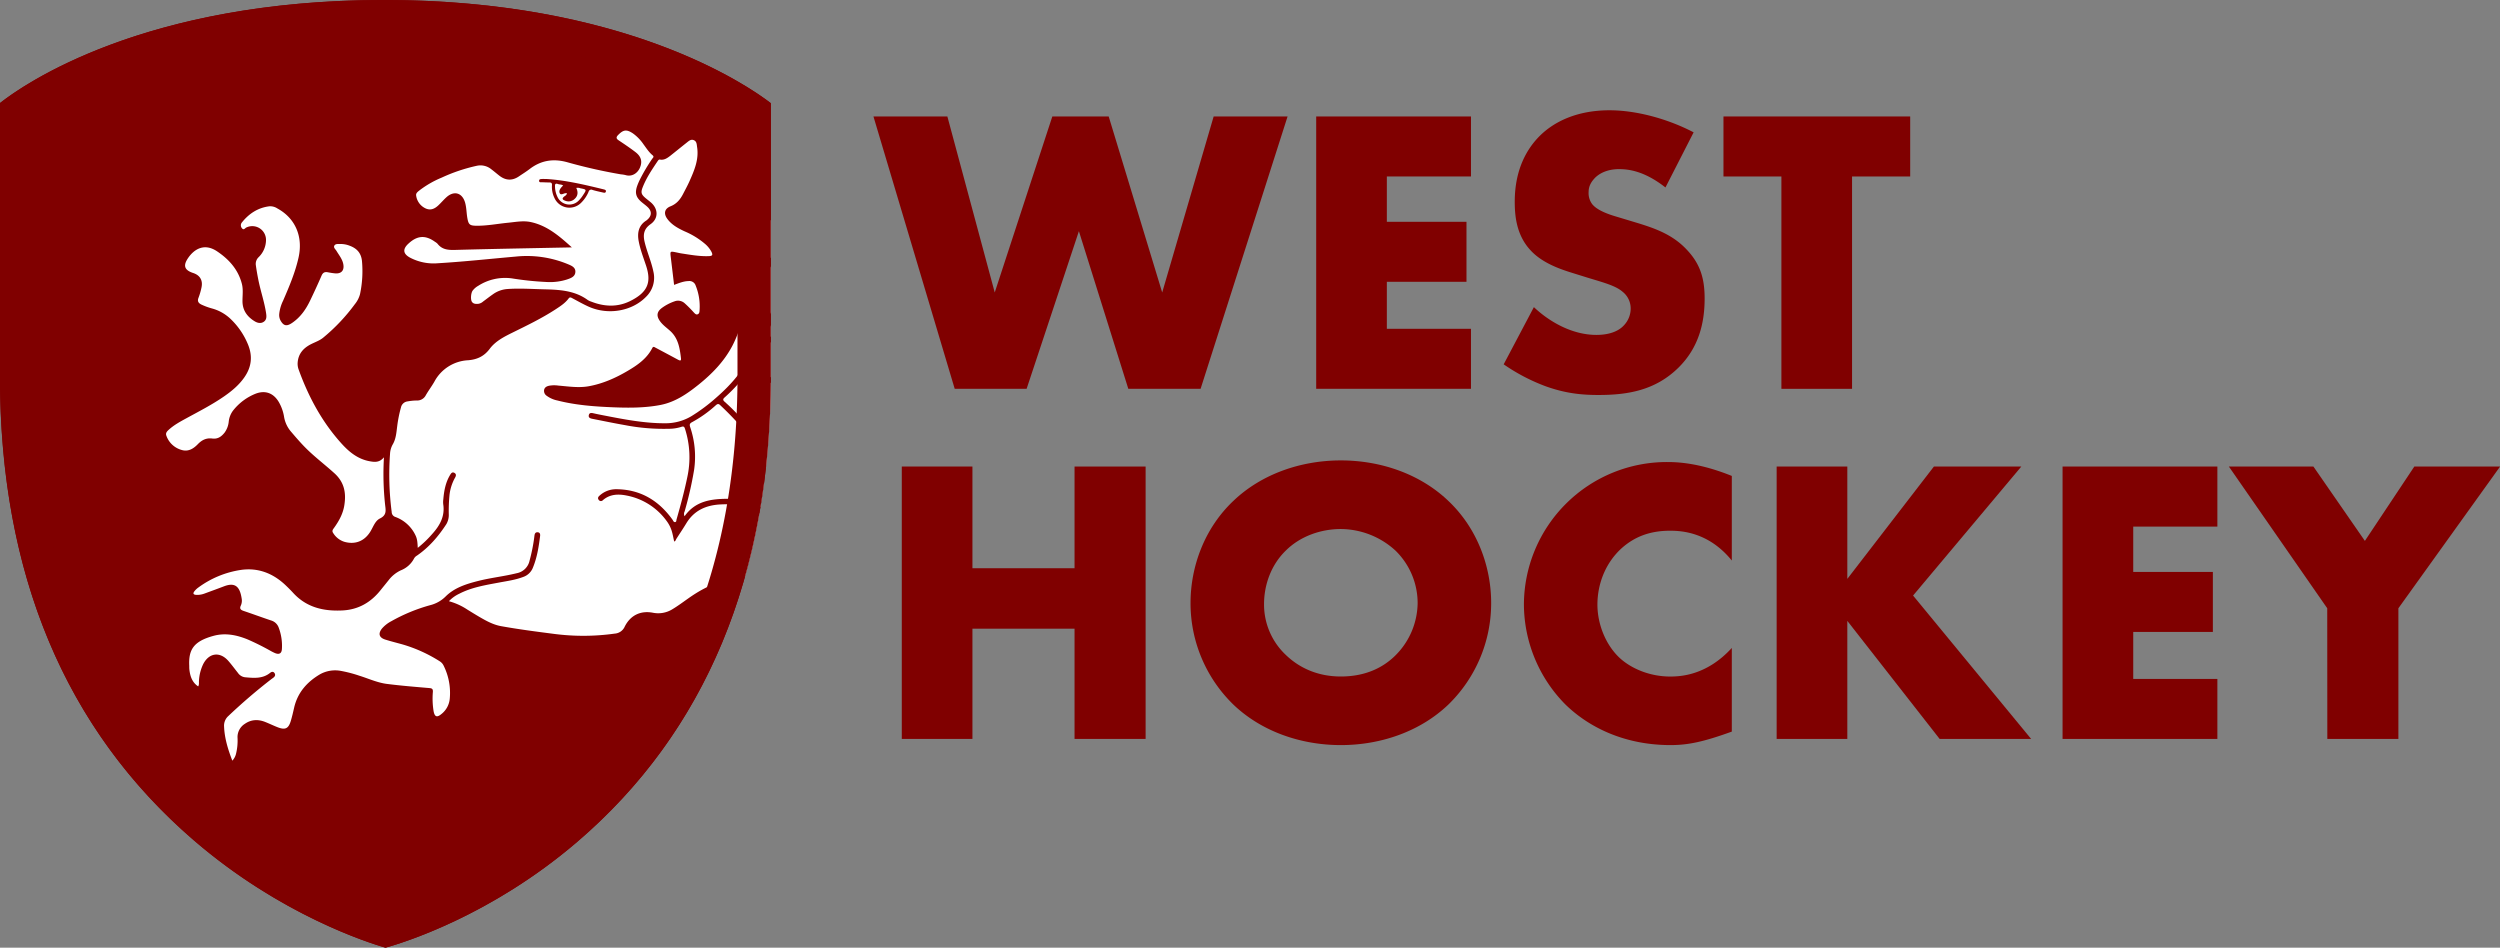 <svg id="Layer_1" data-name="Layer 1" xmlns="http://www.w3.org/2000/svg" viewBox="0 0 1499.59 568.46"><rect x="0" y="0" width="1499.59" height="568.46" fill="#808080" stroke="none"/><defs><style>.cls-1{fill:maroon;}.cls-2{fill:#fff;}</style></defs><path class="cls-1" d="M440.57,255.77c-144,0-216.29,50.73-230.37,61.83v164c0,118.11,39.11,211.71,116.25,278.18,51.9,44.73,104.53,61.43,115,64.44,10.46-2.89,63.06-19,114.92-63.42,77.12-66,116.22-160,116.22-279.2V317.67C658.14,306.57,584.12,255.77,440.57,255.77Z" transform="translate(-210.2 -255.77)"/><path class="cls-2" d="M654.5,484.28a97.27,97.27,0,0,1-9.61,9.86c-1.32,1.16-1,1.75.1,2.74,2.11,1.86,4.16,3.81,6.11,5.84,5.85,6,11.25,12.37,14.26,20.44,1.61,4.34,3,8.73,4.23,13.16a494.21,494.21,0,0,0,2.95-50.87,139.18,139.18,0,0,0-16.27-2.14A1.93,1.93,0,0,0,654.5,484.28Z" transform="translate(-210.2 -255.77)"/><path class="cls-2" d="M649.52,463.15c-4.95,9.44-12.26,16.93-20.5,23.52-6.75,5.4-13.91,10.3-22.6,12-9.3,1.8-18.74,1.8-28.18,1.42-11.35-.45-22.67-1.27-33.73-4.1a16.38,16.38,0,0,1-6.36-2.8,3.53,3.53,0,0,1-1.57-3.57c.33-1.52,1.52-2.14,3-2.47a17.33,17.33,0,0,1,5.52-.09c6.1.5,12.21,1.49,18.31.38,8.32-1.51,16-4.91,23.21-9.16,5.94-3.48,11.58-7.37,14.85-13.76.61-1.18,1.29-.51,2-.16q6.72,3.56,13.41,7.16c1,.52,2,.95,1.8-.76-.71-6.09-1.6-12.14-6.57-16.57-2.22-2-4.7-3.7-6.35-6.25-1.82-2.8-1.47-5.13,1.14-7.21a28.22,28.22,0,0,1,7.85-4.18,5.89,5.89,0,0,1,6.08,1.07,69.61,69.61,0,0,1,5.29,5.3c.73.72,1.47,1.83,2.6,1.36s1.06-1.74,1.13-2.76a33.08,33.08,0,0,0-2.35-14.41,3.93,3.93,0,0,0-4.26-2.74c-3,.05-5.78,1.21-8.7,2.29-.67-5.72-1.34-11.23-2-16.74-.4-3.49-.38-3.49,3.12-2.8,1.11.22,2.2.5,3.32.67,5.41.82,10.8,1.82,16.31,1.62,2.27-.09,2.62-.65,1.64-2.65a16.43,16.43,0,0,0-4-4.84,46.89,46.89,0,0,0-12.1-7.39c-3.88-1.81-7.66-3.86-10.29-7.38-2.39-3.19-1.79-6.19,1.86-7.63s5.84-4.11,7.53-7.39c1.29-2.5,2.66-5,3.8-7.54,2.92-6.56,5.8-13.16,4.61-20.64-.23-1.49-.17-3.19-1.75-4-1.76-.91-3.06.26-4.33,1.27-3.35,2.65-6.65,5.35-10,8-1.79,1.38-3.66,2.71-6.14,2.28-.69-.12-1,.32-1.35.79-3.37,5-6.76,10-9,15.65-1.35,3.33-.94,4.53,1.93,6.88,1,.82,2,1.59,3,2.44,4.43,3.91,4.51,9.63-.29,13-4,2.81-4.57,6.22-3.57,10.52,1.4,6,4,11.72,5.26,17.79a15.9,15.9,0,0,1-4.43,15.29c-8.42,8.62-22.8,11.11-34.52,5.79-3.3-1.49-6.44-3.29-9.66-5-.78-.41-1.44-.88-2.24.19-2.06,2.76-4.94,4.61-7.76,6.46-8.31,5.42-17.22,9.72-26.1,14.09-5,2.47-10.06,5.1-13.44,9.62s-7.61,6.42-12.92,6.85a24.32,24.32,0,0,0-20.29,12.87c-1.59,2.79-3.56,5.37-5.15,8.16A5.81,5.81,0,0,1,460,496a33.52,33.52,0,0,0-5.28.54,4.6,4.6,0,0,0-4,3.6,76.85,76.85,0,0,0-2.24,11.1c-.5,3.83-.71,7.76-2.74,11.17a12.77,12.77,0,0,0-1.59,5.73,173,173,0,0,0,1,34.72,3.12,3.12,0,0,0,2.21,3,21.52,21.52,0,0,1,12.23,11.37c1,2.19,1.06,4.57,1.19,7.16a64,64,0,0,0,8.58-8.21c4.67-5.14,7.84-10.75,6.7-18a12.26,12.26,0,0,1,.06-2.9c.43-5.17,1.37-10.21,4.13-14.73.58-.95,1.24-1.83,2.49-1.15s1.07,1.79.43,2.87a27.53,27.53,0,0,0-3.35,10.49,100,100,0,0,0-.43,11.34,11,11,0,0,1-1.41,6c-4.78,7.37-10.4,13.93-17.69,18.95a4.57,4.57,0,0,0-1.7,1.68,15.19,15.19,0,0,1-7.9,7.12,19.82,19.82,0,0,0-7.43,6c-1.6,2-3.23,4-4.84,6-5.83,7.3-13.28,11.59-22.71,12.08-11.32.58-21.63-1.75-29.65-10.52-1.52-1.66-3.13-3.25-4.77-4.8-7.46-7-16.32-10.42-26.48-9a57.45,57.45,0,0,0-25.63,10.57,11.56,11.56,0,0,0-2.28,2.14c-1.14,1.4-.79,2.15,1,2.28a12.48,12.48,0,0,0,5.2-.88c3.85-1.41,7.7-2.82,11.53-4.28,6.5-2.46,9.41.08,10.51,7.21a7.19,7.19,0,0,1-.45,4.28c-1,2.08,0,2.74,1.77,3.34,5.48,1.85,10.91,3.86,16.4,5.69a6.86,6.86,0,0,1,4.53,4.32,30.87,30.87,0,0,1,1.91,12.8c-.16,2.57-1.53,3.42-3.93,2.52a27.42,27.42,0,0,1-3-1.49,149.51,149.51,0,0,0-13.59-6.77c-6.64-2.71-13.47-4.09-20.52-2.16-12.11,3.31-15,8.42-14.54,18,0,.8,0,1.62.1,2.41.48,3.94,1.67,7.51,5.25,9.91.69-1.14.38-2.29.48-3.38a26.24,26.24,0,0,1,2.54-10c3.49-6.77,9.95-7.65,15-2,2.08,2.36,3.93,4.9,5.89,7.36a6,6,0,0,0,4.21,2.54c5.24.46,10.49,1,15-2.62.83-.67,1.82-1,2.59,0s.47,2-.45,2.74c-.43.36-.91.66-1.36,1a338.68,338.68,0,0,0-25.85,22.17,7.75,7.75,0,0,0-2.51,6.25c.28,7.09,2.35,13.74,4.95,20.49a9.28,9.28,0,0,0,2.28-4.41,33.26,33.26,0,0,0,.83-9.59A9.37,9.37,0,0,1,357,690c3.77-2.65,7.79-2.85,12-1.28,2.56,1,5,2.19,7.54,3.2,4.72,1.88,6.7,1,8.13-3.83.78-2.62,1.38-5.29,2-8,2.08-8.86,7.61-15.14,15.19-19.69a18.6,18.6,0,0,1,12.83-2.2,77.8,77.8,0,0,1,11,2.87c5.52,1.71,10.85,4.21,16.61,4.94,8.47,1.08,17,1.77,25.49,2.49,1.69.14,2.15.66,2.06,2.31a47.21,47.21,0,0,0,.44,11.57c.65,3.4,2,3.93,4.68,1.7a13.21,13.21,0,0,0,5-9.08,36.71,36.71,0,0,0-3.65-19.92,6.12,6.12,0,0,0-2.35-2.64,86.88,86.88,0,0,0-22.1-10.06c-3.55-1-7.16-1.88-10.67-3-3.67-1.2-4.28-3.61-1.84-6.64a19.14,19.14,0,0,1,5.49-4.3,103.45,103.45,0,0,1,23.34-9.65,20,20,0,0,0,9.2-5.12c5.37-5.41,12.54-7.63,19.78-9.46,7.57-1.91,15.35-2.72,22.94-4.6a9.7,9.7,0,0,0,7.75-7.57,103.52,103.52,0,0,0,2.92-14.9c.13-1.14.5-2.14,1.84-2.1s1.71,1,1.56,2.22c-.82,6.55-1.83,13.06-4.41,19.22a9.55,9.55,0,0,1-5.82,5.4c-4.71,1.78-9.66,2.43-14.55,3.35-8.15,1.53-16.35,2.85-23.82,6.74a20.39,20.39,0,0,0-6.11,4.43,37.81,37.81,0,0,1,11.12,5.06c2.33,1.43,4.66,2.88,7,4.25,4.18,2.43,8.35,4.78,13.23,5.66,10.62,1.91,21.31,3.3,32,4.67a135.4,135.4,0,0,0,36.14-.21,7.06,7.06,0,0,0,6-4.26c3.46-6.78,9.48-9.64,16.83-8.27a16.14,16.14,0,0,0,11.59-2c3.35-2,6.43-4.3,9.58-6.52,6.35-4.49,13-8.28,20.64-10.16q6.69-1.62,13.4-3.06,5.17-18.3,8.65-37.75a19.79,19.79,0,0,0-11.06-5,65.7,65.7,0,0,0-12.06-.47c-8.72.4-15.93,3.54-20.64,11.31-1.92,3.16-4,6.26-6,9.36-.37.57-.44,1.42-1.3,1.57-.48-2.14-.83-4.28-1.46-6.33a20,20,0,0,0-3.08-6A38.51,38.51,0,0,0,586,553c-5-1-10-.83-14.15,2.78a1.58,1.58,0,0,1-2.53-.19c-.78-1-.29-1.81.5-2.51A14.7,14.7,0,0,1,580,549.22c14.4.14,25.32,6.79,33.59,18.26.41.57.62,1.5,1.45,1.47,1,0,.8-1.08,1-1.69,2.39-8.35,4.66-16.73,6.42-25.24a55.87,55.87,0,0,0-1.32-28.86c-.38-1.21-.69-1.9-2.28-1.33a24.67,24.67,0,0,1-7.37,1.14,122.72,122.72,0,0,1-26.44-2.2c-6.57-1.15-13.11-2.51-19.66-3.8-1.15-.23-2.33-.68-2-2.17s1.46-1.43,2.69-1.15c2.12.49,4.25.91,6.38,1.32,12.09,2.35,24.17,4.71,36.59,4.69a30.22,30.22,0,0,0,15.86-4.24,105.51,105.51,0,0,0,15.06-11.27c8.94-7.8,16.58-16.54,21.37-27.64,3.43-7.95,7.44-15.65,11.3-23.42v-27.6c-6.71,9-11.43,19-15.67,29.34C654.41,450.92,652.59,457.31,649.52,463.15Z" transform="translate(-210.2 -255.77)"/><path class="cls-2" d="M663.61,469.06c-1.3,3.79-3.61,7.23-5.56,11a125.85,125.85,0,0,1,14.52,2c0-.28,0-.56,0-.84V461.09C668.43,462.23,665.22,464.36,663.61,469.06Z" transform="translate(-210.2 -255.77)"/><path class="cls-2" d="M669.55,458.37l2.56-.62.47-.1v-6.9c-1.17,2.42-2.33,4.85-3.46,7.29Z" transform="translate(-210.2 -255.77)"/><path class="cls-2" d="M440.51,530.07c-2.72,3.3-5.66,2.9-8.64,2.36-6.95-1.27-12.14-5.46-16.68-10.46-11.8-13-19.94-28.15-25.87-44.58a9.88,9.88,0,0,1-.56-4.26c.44-5.31,3.52-8.63,8-10.91,2.51-1.27,5.25-2.17,7.42-4a111,111,0,0,0,18.88-20,16,16,0,0,0,3.09-6,66.61,66.61,0,0,0,1.19-19.68c-.45-5.05-3.15-7.87-7.63-9.46a14.65,14.65,0,0,0-5.44-.95c-1.28,0-2.9-.19-3.53,1s.7,2.15,1.3,3.15c1.51,2.54,3.48,4.86,4.07,7.88.74,3.83-1.17,5.95-5,5.58-1.44-.14-2.87-.37-4.29-.65-1.85-.36-2.94.21-3.73,2-2.17,5-4.47,10-6.83,14.9-2.57,5.37-5.88,10.14-10.95,13.54-3.13,2.1-5,1.79-6.85-1.53a7,7,0,0,1-.76-4,23.57,23.57,0,0,1,2.3-7.83c3.64-8.41,7.24-16.82,9.26-25.83,2.83-12.57-1.83-23.61-12.65-29.52a7.88,7.88,0,0,0-4.81-1.31c-6.85.85-12.17,4.33-16.43,9.61a2.7,2.7,0,0,0,.13,3.74c.94,1.08,1.7-.26,2.43-.61a8.23,8.23,0,0,1,11.83,7.37,14.46,14.46,0,0,1-4.41,10.4,5.56,5.56,0,0,0-1.66,5c.4,2.87.9,5.72,1.47,8.56,1.34,6.78,3.66,13.34,4.68,20.2.28,1.91.33,3.8-1.42,5s-3.74.76-5.46-.29c-4.56-2.78-7.34-6.66-7.31-12.21,0-3.38.5-6.8-.33-10.12-2.19-8.67-7.75-14.85-15-19.69-7.53-5-13.56-1.33-17.24,4-3.22,4.66-2.25,7.34,3,9.06,4.05,1.33,5.9,4.37,5,8.61a39.89,39.89,0,0,1-1.81,6.25c-.79,2-.09,3.18,1.71,4.06a38.64,38.64,0,0,0,6.32,2.33,26.11,26.11,0,0,1,10.89,6,44.42,44.42,0,0,1,10.84,15.8C361.85,469.6,361,476,356.85,482c-3.26,4.73-7.58,8.31-12.24,11.54-7.22,5-15.07,9-22.74,13.19-3.66,2-7.35,4-10.48,6.86-1,.93-2,1.91-1.39,3.54a13.5,13.5,0,0,0,9.18,8.55c4,1.2,7.13-.82,9.69-3.48s5.27-3.82,8.63-3.39,5.49-1.14,7.4-3.52a13.37,13.37,0,0,0,2.51-6.69,13.31,13.31,0,0,1,2.66-6.64,32.59,32.59,0,0,1,13.37-10c5.76-2.25,10.66-.51,13.88,4.77a25.91,25.91,0,0,1,3.31,9.27,18.2,18.2,0,0,0,4.36,8.95c2.61,3.07,5.24,6.12,8.06,9,5.55,5.65,11.89,10.39,17.74,15.69s7.11,11.58,6,18.88c-.75,5.27-3.22,9.72-6.25,13.94-.65.89-1.38,1.76-.51,3a12.16,12.16,0,0,0,6.65,5.28c6.4,1.84,11.95-.25,15.53-5.87,1.81-2.84,2.92-6.65,5.89-8.1,4.1-2,3.52-4.76,3.11-8.12A170.88,170.88,0,0,1,440.51,530.07Z" transform="translate(-210.2 -255.77)"/><path class="cls-2" d="M601.6,348.86c-2.19-1.81-3.7-4.23-5.38-6.49a26.26,26.26,0,0,0-6.35-6.57c-3.79-2.52-5.72-2.29-8.86.91-1.25,1.27-1.34,2.16.25,3.22,3.42,2.28,6.83,4.57,10.09,7.06,3.56,2.7,4.3,5.82,2.62,9.55-1.35,3-4.61,5.51-8.71,4.21a17.56,17.56,0,0,0-2.63-.4A315.32,315.32,0,0,1,550.17,353c-8.26-2.21-15.57-1-22.32,4.2-2.11,1.61-4.36,3-6.58,4.5-4,2.63-7.88,2.32-11.61-.6-1.58-1.24-3.11-2.56-4.72-3.77a10.28,10.28,0,0,0-8.59-2.15,101.91,101.91,0,0,0-21.2,7.13A59.3,59.3,0,0,0,462,369.82c-1,.84-2.44,1.7-2.18,3.25a9.92,9.92,0,0,0,5.62,7.69c3,1.42,5.5.26,7.69-1.8,1.64-1.54,3.11-3.28,4.77-4.8,4.66-4.27,9.65-2.79,11.33,3.31.81,3,.77,6.06,1.3,9.07.68,3.89,1.42,4.59,5.38,4.64,6.39.07,12.66-1.18,19-1.8,4.56-.44,9.15-1.39,13.71-.4,9.74,2.1,17,8.3,24.59,15.18-23.83.49-46.95.89-70.06,1.52-4.14.11-7.77-.17-10.49-3.68a6.83,6.83,0,0,0-1.52-1.17c-5.71-4.13-10.61-3.83-15.86,1-3.66,3.32-3.42,6.17.93,8.51a30.42,30.42,0,0,0,16.6,3.34c15.6-.93,31.14-2.63,46.7-4a64.22,64.22,0,0,1,31.43,4.59c2.06.87,4.48,1.84,4.39,4.55-.1,2.93-2.74,3.8-5,4.58a33.42,33.42,0,0,1-11.67,1.55,186.57,186.57,0,0,1-21.38-2.19,29.84,29.84,0,0,0-20.3,4.5,10.78,10.78,0,0,0-3.26,2.83c-1.07,1.49-1.35,5.37-.44,6.72s2.49,1.33,3.93,1.19a5.66,5.66,0,0,0,2.78-1.37c1.95-1.43,3.85-2.92,5.83-4.3a17,17,0,0,1,8.71-3.19c7.34-.53,14.65,0,22,.17,9.22.22,18.35.67,26.21,6.41a9.65,9.65,0,0,0,2.17,1c7.69,3,15.49,3.4,23-.23,11.61-5.63,12.92-12.09,9.75-21.6-1.57-4.72-3.38-9.39-4.32-14.3s-.24-9.5,4.49-12.51a4.8,4.8,0,0,0,.56-.45c2.87-2.41,2.93-5.27.12-7.8-1.08-1-2.25-1.83-3.36-2.76-3.48-2.9-4.24-5.56-2.72-9.85a35.83,35.83,0,0,1,1.73-4A106.79,106.79,0,0,1,601.43,351C601.89,350.38,602.75,349.81,601.6,348.86Zm-28,21.92c-.27.8-1.05.62-1.66.48-2.12-.48-4.25-.92-6.32-1.55a1.63,1.63,0,0,0-2.37,1.1,20.36,20.36,0,0,1-4.44,6.56,9.84,9.84,0,0,1-16-2.79,15.2,15.2,0,0,1-1.52-7.73c.07-1.15-.32-1.62-1.45-1.63-1.52,0-3.05-.07-4.58-.14-.67,0-1.65.24-1.69-.83s1-1.06,1.75-1.11,1.29,0,2.6,0c11.28.67,22.87,3.39,34.43,6.23C573.07,369.55,573.92,369.8,573.59,370.78Z" transform="translate(-210.2 -255.77)"/><path class="cls-2" d="M655.46,398c-1.33,13.49-.52,27,0,41.14.66-1.39,1-2.14,1.38-2.91a111.68,111.68,0,0,1,13.15-23q1.23-1.6,2.55-3.12V387.84a79.49,79.49,0,0,0-12.1,3.49A7.18,7.18,0,0,0,655.46,398Z" transform="translate(-210.2 -255.77)"/><path class="cls-2" d="M653.65,510.46c-3.65-4-7.38-7.85-11.33-11.54-1-1-1.63-1.05-2.74-.07a72.19,72.19,0,0,1-14.11,10.07c-1.53.79-1.8,1.44-1.26,3.09a55,55,0,0,1,2.32,25.71,218.33,218.33,0,0,1-5.69,24.9,3,3,0,0,0,0,2.81c6.48-9.22,16-10.39,25.84-10.48,7.22-.06,14,.93,19.54,5,.8-4.79,1.56-9.61,2.21-14.51-.75-3.14-1.56-6.28-2.46-9.4C663.38,526.81,660.36,517.77,653.65,510.46Z" transform="translate(-210.2 -255.77)"/><path class="cls-2" d="M558.28,368.7a3.94,3.94,0,0,0-2.41-.19c1.15,2.41,1.09,4.71-1,6.59a5.21,5.21,0,0,1-5.59,1.09c-1.81-.64-2.17-1.36-.5-2.66a3.58,3.58,0,0,0,1.57-1.71c-1.52-.77-3.5,1.52-4.36-.1s.58-3.31,2-4.67c-1-.74-2.07-.52-3-.86-1.46-.55-2-.16-1.88,1.47a14.85,14.85,0,0,0,1.49,6.26A7.83,7.83,0,0,0,557.41,376a18.58,18.58,0,0,0,2.53-3.19C562.17,369.46,562.14,369.45,558.28,368.7Z" transform="translate(-210.2 -255.77)"/><path class="cls-1" d="M440.57,275.74c119.8,0,188.06,36.43,212,52.25V481.61c0,56.69-9.31,107.79-27.66,151.88a296.1,296.1,0,0,1-81.58,112.14c-42.56,36.44-85.39,52.51-101.83,57.73-16.46-5.4-59.42-22-102.05-58.7a299.51,299.51,0,0,1-81.66-112.3c-18.35-43.91-27.65-94.63-27.65-150.75V327.78c23.39-15.76,90.31-52,210.39-52m0-20c-144,0-216.29,50.73-230.37,61.83v164c0,118.11,39.11,211.7,116.25,278.18,51.9,44.73,104.52,61.43,115,64.44,10.47-2.89,63.06-19,114.93-63.43,77.12-66,116.22-159.95,116.22-279.19V317.67c-14.44-11.1-88.46-61.9-232-61.9Z" transform="translate(-210.2 -255.77)"/><path class="cls-1" d="M793.5,596.62h61.25v-61h42.63V699H854.75V632.88H793.5V699H751.12V535.61H793.5Z" transform="translate(-210.2 -255.77)"/><path class="cls-1" d="M1078.93,678.44c-16.66,15.93-40.18,24.26-64.44,24.26s-47.77-8.33-64.43-24.26a84.75,84.75,0,0,1-25.73-61c0-21.8,8.33-44.83,25.73-61.25,16.66-15.92,40.18-24.25,64.43-24.25s47.78,8.33,64.44,24.25c17.39,16.42,25.72,39.45,25.72,61.25A84.78,84.78,0,0,1,1078.93,678.44Zm-97.51-92.36c-8.82,8.58-13,20.58-13,32.1a41.52,41.52,0,0,0,13,30.38c7.84,7.59,18.86,13,33.07,13,14.46,0,25.24-5.14,32.83-12.74a45,45,0,0,0,13.23-31.36,44.08,44.08,0,0,0-13.23-31.36,48.93,48.93,0,0,0-32.83-13C1002.73,573.1,990.24,577.26,981.42,586.08Z" transform="translate(-210.2 -255.77)"/><path class="cls-1" d="M1249,694.61c-16.9,6.13-26.21,8.09-36.74,8.09-28.42,0-49.74-11.27-63.21-24.5a85.71,85.71,0,0,1-24.75-59.53,85.75,85.75,0,0,1,86.49-85.75c7.84,0,20.57,1.22,38.21,8.33V592c-13.72-16.9-29.88-17.88-37-17.88-12.25,0-21.56,3.67-29.4,10.78-10,9.31-14.21,22-14.21,33.56,0,11.27,4.66,23.77,13.23,31.85,7.11,6.62,18.38,11.27,30.38,11.27,6.37,0,22-.73,37-17.15Z" transform="translate(-210.2 -255.77)"/><path class="cls-1" d="M1318.29,603l51.94-67.38h52.43L1357.73,613l70.81,86h-54.88l-55.37-70.8V699H1275.9V535.61h42.39Z" transform="translate(-210.2 -255.77)"/><path class="cls-1" d="M1540.26,571.63h-50.47v27.19h47.77v36h-47.77V663h50.47v36H1447.4V535.61h92.86Z" transform="translate(-210.2 -255.77)"/><path class="cls-1" d="M1606.16,620.63l-59-85h50.71l30.87,44.59,29.65-44.59h51.45l-61,85V699h-42.63Z" transform="translate(-210.2 -255.77)"/><path class="cls-1" d="M778.46,325.61l28.42,105.6,34.55-105.6h33.8l32.1,105.6,30.87-105.6h44.34L930.36,489H887l-29.64-94.56L826,489H782.87L734.12,325.61Z" transform="translate(-210.2 -255.77)"/><path class="cls-1" d="M1092.55,361.63h-50.47v27.19h47.77v36h-47.77V453h50.47v36H999.7V325.61h92.85Z" transform="translate(-210.2 -255.77)"/><path class="cls-1" d="M1130.28,440c9.06,8.58,22.78,16.66,37.48,16.66,8.58,0,13.72-2.69,16.42-5.63a14.62,14.62,0,0,0,4.16-10.29,12.75,12.75,0,0,0-4.65-9.8c-4.17-3.67-10.54-5.39-21.07-8.57l-11-3.43c-6.86-2.21-16.9-5.88-23.52-13.23-8.33-9.07-9.3-20.58-9.3-28.91,0-20.09,7.83-32.34,14.94-39.45,8.33-8.33,22-15.43,41.89-15.43,16.17,0,35,5.14,50.47,13.23l-16.9,33.07c-12.74-10-22.3-11-27.93-11-4.17,0-9.8,1-14,4.9-2.45,2.45-4.16,5.14-4.16,8.82a11,11,0,0,0,2.2,7.35c1.23,1.47,4.17,4.41,14.21,7.35l13,3.92c10.29,3.18,21.07,6.86,29.64,16.17,8.33,8.82,10.54,17.88,10.54,29.15,0,14.94-3.68,29.4-15.44,41.16-14,14-30.87,16.66-48.26,16.66-10.29,0-20.09-1-32.1-5.39a114.09,114.09,0,0,1-24.74-13Z" transform="translate(-210.2 -255.77)"/><path class="cls-1" d="M1321.13,361.63V489h-42.38V361.63H1244v-36h112v36Z" transform="translate(-210.2 -255.77)"/></svg>